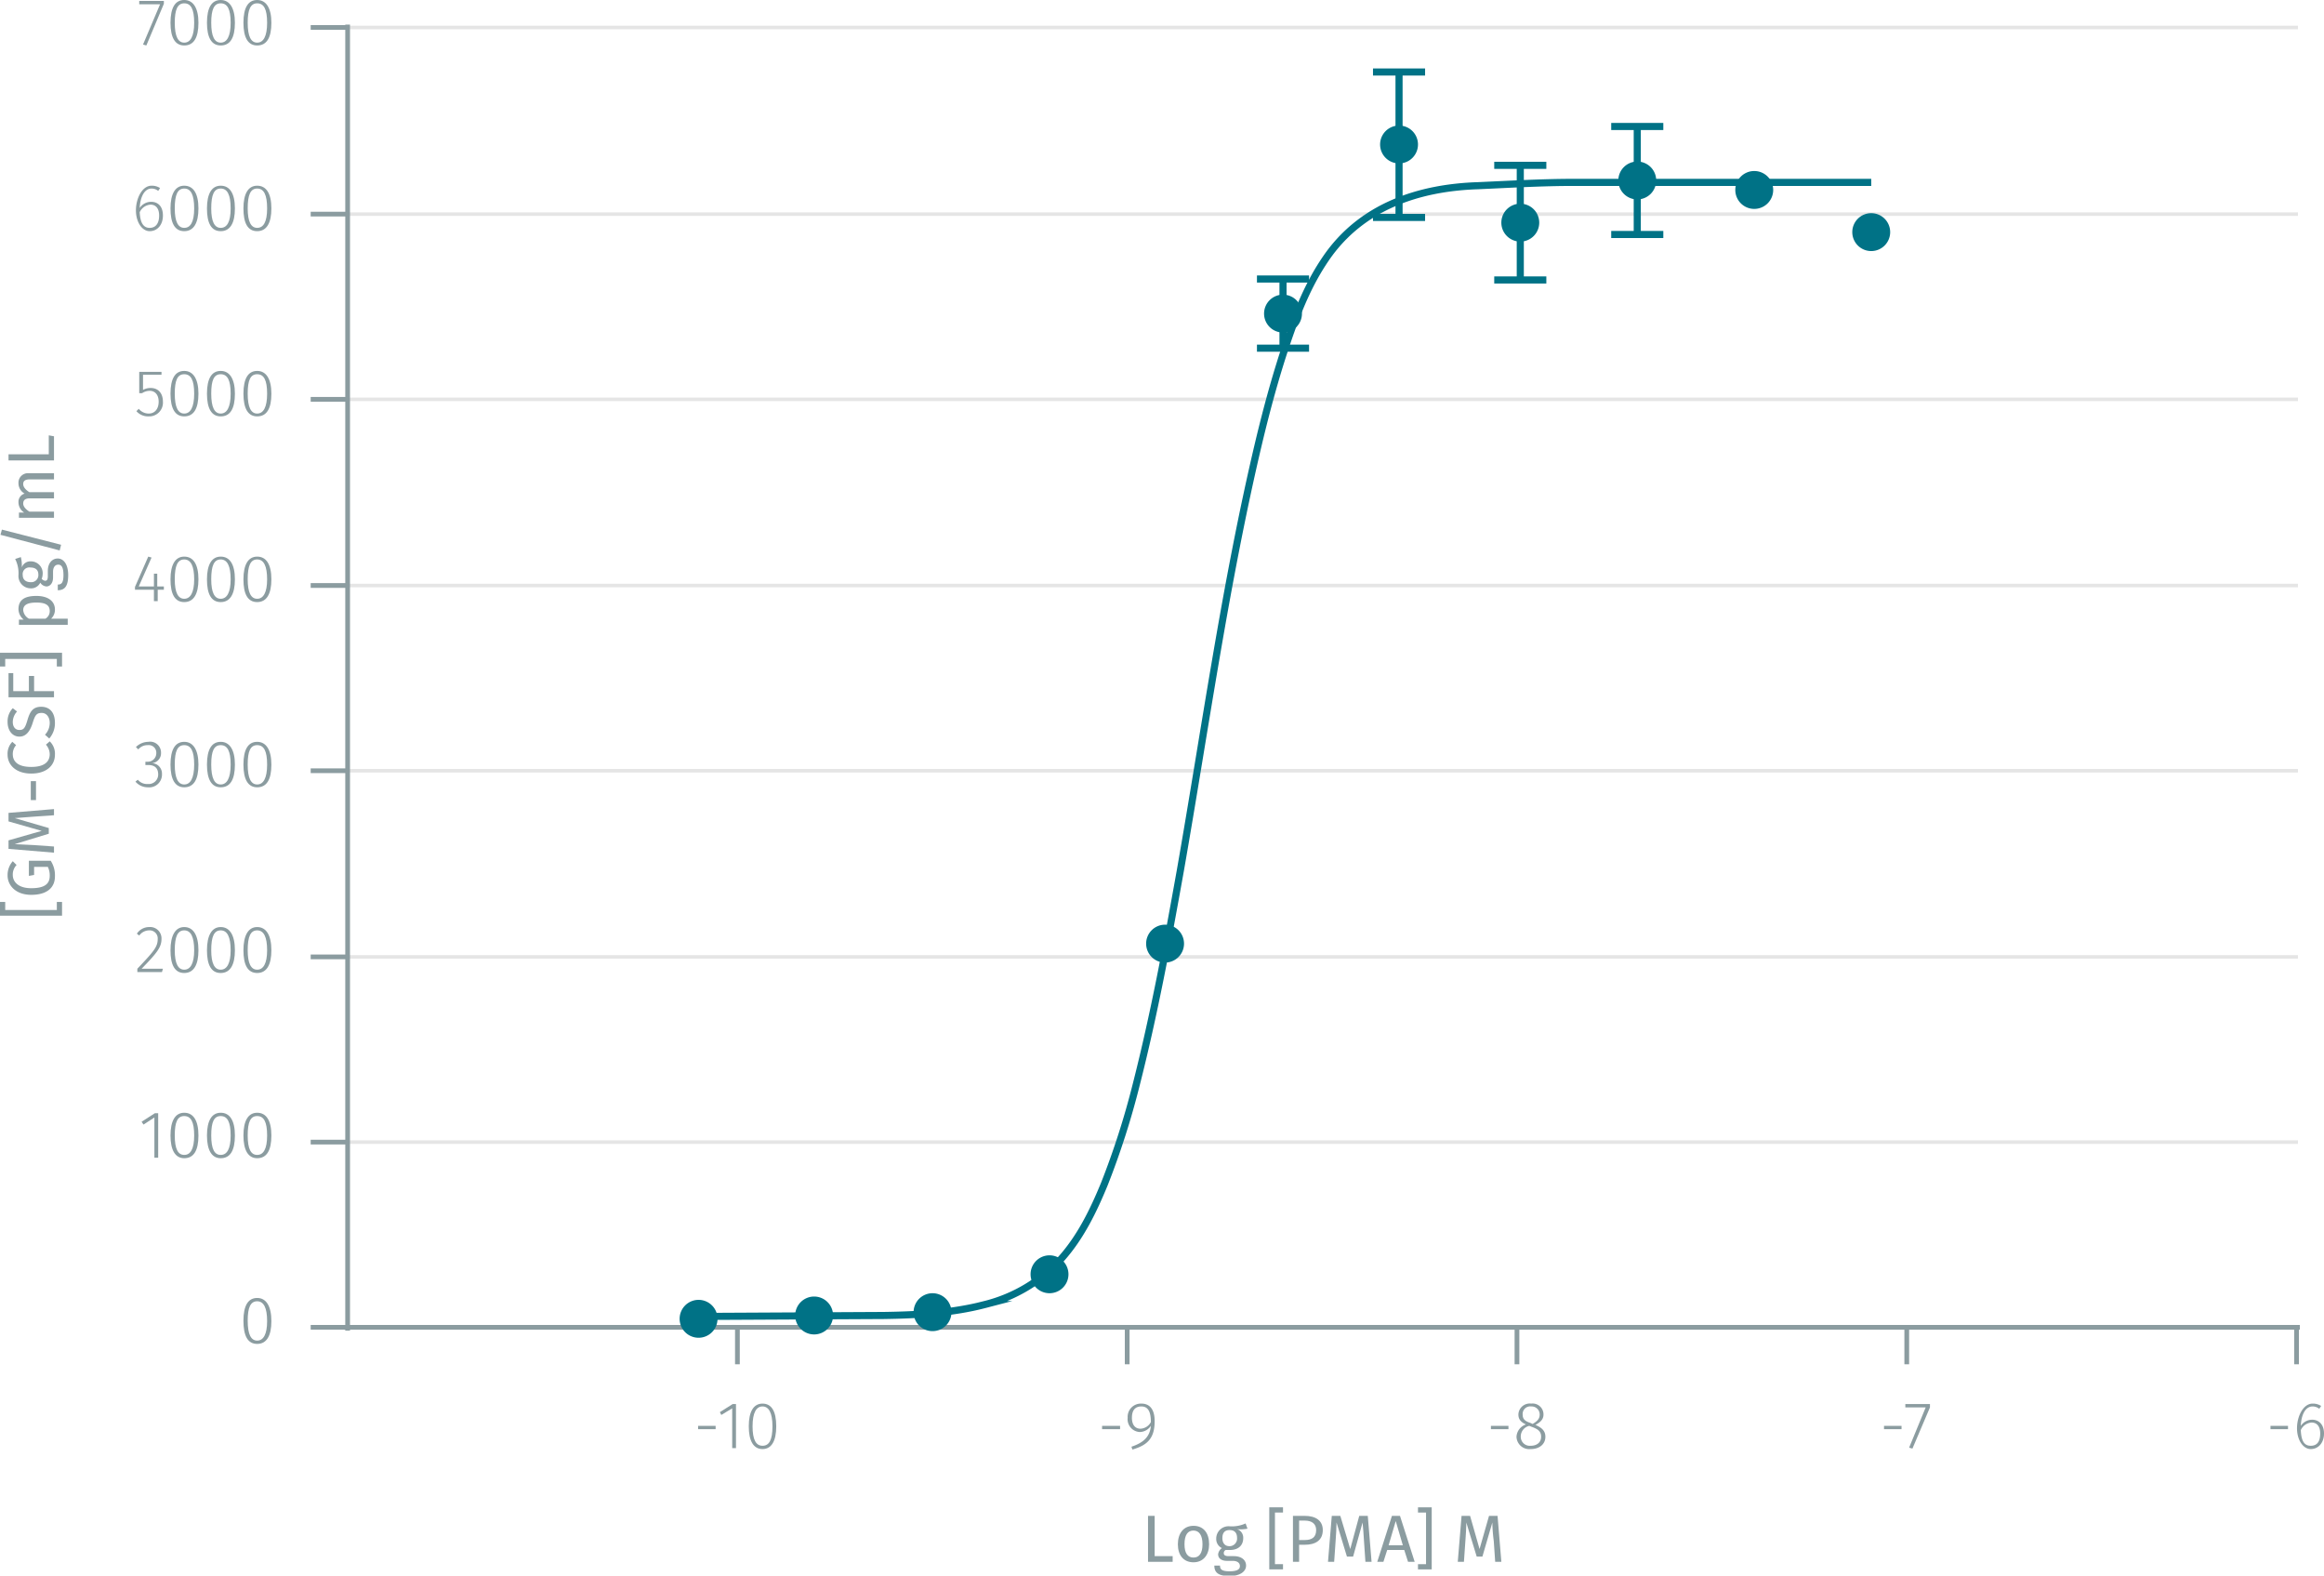 <svg xmlns="http://www.w3.org/2000/svg" xmlns:xlink="http://www.w3.org/1999/xlink" viewBox="0 0 490.7 332.6"><defs><symbol id="_1-deep-blue-circle" data-name="1-deep-blue-circle" viewBox="0 0 8 8"><path d="M8,4A4,4,0,1,1,4,0,4,4,0,0,1,8,4" fill="#007286"/></symbol></defs><title>assay-validation_human-gm-csf-1</title><line x1="73.4" y1="241.1" x2="485.2" y2="241.1" fill="none" stroke="#e5e5e5" stroke-miterlimit="10" stroke-width="0.75"/><line x1="73.4" y1="202" x2="485.2" y2="202" fill="none" stroke="#e5e5e5" stroke-miterlimit="10" stroke-width="0.75"/><line x1="73.4" y1="162.7" x2="485.2" y2="162.7" fill="none" stroke="#e5e5e5" stroke-miterlimit="10" stroke-width="0.75"/><line x1="73.4" y1="123.6" x2="485.2" y2="123.6" fill="none" stroke="#e5e5e5" stroke-miterlimit="10" stroke-width="0.75"/><line x1="73.4" y1="84.3" x2="485.2" y2="84.3" fill="none" stroke="#e5e5e5" stroke-miterlimit="10" stroke-width="0.75"/><line x1="73.4" y1="45.2" x2="485.2" y2="45.2" fill="none" stroke="#e5e5e5" stroke-miterlimit="10" stroke-width="0.75"/><line x1="73.4" y1="5.8" x2="485.2" y2="5.8" fill="none" stroke="#e5e5e5" stroke-miterlimit="10" stroke-width="0.75"/><g style="isolation:isolate"><path d="M151.5,303.3v.7h-3.7v-.7Z" transform="translate(-0.4 -2.3)" fill="#8b9ca0"/><path d="M155,308v-8.4l-2.3,1.4-.3-.6,2.7-1.7h.7V308Z" transform="translate(-0.4 -2.3)" fill="#8b9ca0"/><path d="M164.3,303.4c0,3.1-1,4.8-2.9,4.8s-2.9-1.7-2.9-4.8,1-4.8,2.9-4.8S164.3,300.2,164.3,303.4Zm-5,0c0,2.8.7,4.1,2.1,4.1s2.1-1.2,2.1-4.1-.8-4.2-2.1-4.2S159.3,300.5,159.3,303.4Z" transform="translate(-0.4 -2.3)" fill="#8b9ca0"/></g><g style="isolation:isolate"><path d="M236.9,303.3v.7h-3.8v-.7Z" transform="translate(-0.4 -2.3)" fill="#8b9ca0"/><path d="M244.2,302.3c0,3.7-1.6,5.1-4.7,6l-.2-.6c2.4-.8,3.9-2,4.1-4.4a2.9,2.9,0,0,1-2.3,1.3,2.7,2.7,0,0,1-2.6-3,2.8,2.8,0,0,1,2.9-3C243.3,298.6,244.2,300,244.2,302.3Zm-.8.2c0-2.2-.6-3.3-2-3.3s-2,.9-2,2.4.7,2.3,1.8,2.3A2.6,2.6,0,0,0,243.4,302.5Z" transform="translate(-0.4 -2.3)" fill="#8b9ca0"/></g><g style="isolation:isolate"><path d="M318.9,303.3v.7h-3.7v-.7Z" transform="translate(-0.4 -2.3)" fill="#8b9ca0"/><path d="M326.7,305.6c0,1.6-1.3,2.6-3.1,2.6a2.7,2.7,0,0,1-3-2.6,2.9,2.9,0,0,1,2-2.6c-1.1-.5-1.6-1.1-1.6-2.1a2.4,2.4,0,0,1,2.7-2.3,2.3,2.3,0,0,1,2.6,2.3c0,1-.6,1.6-1.7,2.2C326,303.7,326.7,304.4,326.7,305.6Zm-.9,0c0-1.1-.6-1.6-2-2.1l-.5-.2a2.3,2.3,0,0,0-1.8,2.3,1.9,1.9,0,0,0,2.1,1.9C324.9,307.5,325.8,306.8,325.8,305.6Zm-2.2-2.9.4.2c1-.6,1.5-1.1,1.5-2a1.7,1.7,0,0,0-1.8-1.7,1.6,1.6,0,0,0-1.8,1.7C321.9,301.8,322.3,302.3,323.6,302.7Z" transform="translate(-0.4 -2.3)" fill="#8b9ca0"/></g><g style="isolation:isolate"><path d="M401.9,303.3v.7h-3.7v-.7Z" transform="translate(-0.4 -2.3)" fill="#8b9ca0"/><path d="M404.2,308.1l-.7-.2,3.5-8.5h-4.3v-.7h5.2v.7Z" transform="translate(-0.4 -2.3)" fill="#8b9ca0"/></g><g style="isolation:isolate"><path d="M483.5,303.3v.7h-3.7v-.7Z" transform="translate(-0.4 -2.3)" fill="#8b9ca0"/><path d="M491.1,304.9c0,2-1.2,3.3-2.8,3.3s-2.9-1.9-2.9-4.4,1.3-5.2,3.3-5.2a3.2,3.2,0,0,1,1.8.5l-.4.6a2.2,2.2,0,0,0-1.4-.5c-1.5,0-2.4,1.7-2.5,4.1a2.9,2.9,0,0,1,2.4-1.3C489.9,302,491.1,302.9,491.1,304.9Zm-.8,0c0-1.6-.8-2.3-1.8-2.3a2.7,2.7,0,0,0-2.3,1.6c.1,2.1.6,3.3,2.1,3.3S490.3,306.4,490.3,304.9Z" transform="translate(-0.4 -2.3)" fill="#8b9ca0"/></g><path d="M73.1,282.5H486m-329.9,0v7.8m82.3-7.8v7.8m82.3-7.8v7.8m82.3-7.8v7.8m82.3-7.8v7.8" transform="translate(-0.4 -2.3)" fill="none" stroke="#8b9ca0" stroke-miterlimit="10"/><g style="isolation:isolate"><path d="M57.7,281.2c0,3.1-1,4.8-3,4.8s-2.9-1.7-2.9-4.9,1-4.8,2.9-4.8S57.7,278,57.7,281.2Zm-5-.1c0,2.9.7,4.2,2,4.2s2.1-1.3,2.1-4.1-.7-4.2-2.1-4.2S52.7,278.3,52.7,281.1Z" transform="translate(-0.4 -2.3)" fill="#8b9ca0"/></g><g style="isolation:isolate"><path d="M33,246.7v-8.5l-2.3,1.5-.4-.6,2.8-1.8h.7v9.4Z" transform="translate(-0.4 -2.3)" fill="#8b9ca0"/><path d="M42.3,242q0,4.8-3,4.8c-1.9,0-2.9-1.7-2.9-4.8s1-4.8,2.9-4.8S42.3,238.8,42.3,242Zm-5,0c0,2.9.7,4.1,2,4.1s2.1-1.2,2.1-4.1-.7-4.1-2.1-4.1S37.3,239.1,37.3,242Z" transform="translate(-0.4 -2.3)" fill="#8b9ca0"/><path d="M50,242q0,4.8-3,4.8c-1.9,0-2.9-1.7-2.9-4.8s1-4.8,2.9-4.8S50,238.8,50,242Zm-5,0c0,2.9.7,4.1,2,4.1s2.1-1.2,2.1-4.1-.7-4.1-2.1-4.1S45,239.1,45,242Z" transform="translate(-0.4 -2.3)" fill="#8b9ca0"/><path d="M57.7,242q0,4.8-3,4.8c-1.9,0-2.9-1.7-2.9-4.8s1-4.8,2.9-4.8S57.7,238.8,57.7,242Zm-5,0c0,2.9.7,4.1,2,4.1s2.1-1.2,2.1-4.1-.7-4.1-2.1-4.1S52.7,239.1,52.7,242Z" transform="translate(-0.4 -2.3)" fill="#8b9ca0"/></g><g style="isolation:isolate"><path d="M34.5,200.5c0,1.8-1,3-4.2,6.3h4.5l-.2.7H29.4v-.7c3.5-3.7,4.3-4.6,4.3-6.3a1.7,1.7,0,0,0-1.8-1.8,2.6,2.6,0,0,0-2.1,1.1l-.5-.4a3.1,3.1,0,0,1,2.6-1.4A2.4,2.4,0,0,1,34.5,200.5Z" transform="translate(-0.4 -2.3)" fill="#8b9ca0"/><path d="M42.3,202.9c0,3.1-1,4.8-3,4.8s-2.9-1.7-2.9-4.8,1-4.9,2.9-4.9S42.3,199.7,42.3,202.9Zm-5,0c0,2.8.7,4.1,2,4.1s2.1-1.3,2.1-4.1-.7-4.2-2.1-4.2S37.3,200,37.3,202.9Z" transform="translate(-0.4 -2.3)" fill="#8b9ca0"/><path d="M50,202.9c0,3.1-1,4.8-3,4.8s-2.9-1.7-2.9-4.8,1-4.9,2.9-4.9S50,199.7,50,202.9Zm-5,0c0,2.8.7,4.1,2,4.1s2.1-1.3,2.1-4.1-.7-4.2-2.1-4.2S45,200,45,202.9Z" transform="translate(-0.4 -2.3)" fill="#8b9ca0"/><path d="M57.7,202.9c0,3.1-1,4.8-3,4.8s-2.9-1.7-2.9-4.8,1-4.9,2.9-4.9S57.7,199.7,57.7,202.9Zm-5,0c0,2.8.7,4.1,2,4.1s2.1-1.3,2.1-4.1-.7-4.2-2.1-4.2S52.7,200,52.7,202.9Z" transform="translate(-0.4 -2.3)" fill="#8b9ca0"/></g><g style="isolation:isolate"><path d="M34.4,161.2a2.1,2.1,0,0,1-1.9,2.2,2.2,2.2,0,0,1,2.1,2.3,2.7,2.7,0,0,1-3,2.8,3.4,3.4,0,0,1-2.6-1.2l.5-.4a2.5,2.5,0,0,0,2.1.9,2,2,0,0,0,2.2-2c0-1.5-.9-2-2.1-2h-.6v-.7h.4a1.8,1.8,0,0,0,1.9-1.8,1.6,1.6,0,0,0-1.8-1.7,2.5,2.5,0,0,0-2,.9l-.5-.5a3.8,3.8,0,0,1,2.6-1.1A2.3,2.3,0,0,1,34.4,161.2Z" transform="translate(-0.4 -2.3)" fill="#8b9ca0"/><path d="M42.3,163.7q0,4.8-3,4.8c-1.9,0-2.9-1.6-2.9-4.8s1-4.8,2.9-4.8S42.3,160.6,42.3,163.7Zm-5,0c0,2.9.7,4.2,2,4.2s2.1-1.3,2.1-4.2-.7-4.1-2.1-4.1S37.3,160.8,37.3,163.7Z" transform="translate(-0.4 -2.3)" fill="#8b9ca0"/><path d="M50,163.7q0,4.8-3,4.8c-1.9,0-2.9-1.6-2.9-4.8s1-4.8,2.9-4.8S50,160.6,50,163.7Zm-5,0c0,2.9.7,4.2,2,4.2s2.1-1.3,2.1-4.2-.7-4.1-2.1-4.1S45,160.8,45,163.7Z" transform="translate(-0.4 -2.3)" fill="#8b9ca0"/><path d="M57.7,163.7q0,4.8-3,4.8c-1.9,0-2.9-1.6-2.9-4.8s1-4.8,2.9-4.8S57.7,160.6,57.7,163.7Zm-5,0c0,2.9.7,4.2,2,4.2s2.1-1.3,2.1-4.2-.7-4.1-2.1-4.1S52.7,160.8,52.7,163.7Z" transform="translate(-0.4 -2.3)" fill="#8b9ca0"/></g><g style="isolation:isolate"><path d="M33.7,126.8v2.4h-.8v-2.4h-4v-.6l2.8-6.4.7.2-2.7,6.1h3.2v-2.7h.7v2.7H35v.7Z" transform="translate(-0.4 -2.3)" fill="#8b9ca0"/><path d="M42.3,124.6c0,3.1-1,4.8-3,4.8s-2.9-1.7-2.9-4.8,1-4.8,2.9-4.8S42.3,121.4,42.3,124.6Zm-5,0c0,2.8.7,4.1,2,4.1s2.1-1.3,2.1-4.1-.7-4.2-2.1-4.2S37.3,121.7,37.3,124.6Z" transform="translate(-0.4 -2.3)" fill="#8b9ca0"/><path d="M50,124.6c0,3.1-1,4.8-3,4.8s-2.9-1.7-2.9-4.8,1-4.8,2.9-4.8S50,121.4,50,124.6Zm-5,0c0,2.8.7,4.1,2,4.1s2.1-1.3,2.1-4.1-.7-4.2-2.1-4.2S45,121.7,45,124.6Z" transform="translate(-0.4 -2.3)" fill="#8b9ca0"/><path d="M57.7,124.6c0,3.1-1,4.8-3,4.8s-2.9-1.7-2.9-4.8,1-4.8,2.9-4.8S57.7,121.4,57.7,124.6Zm-5,0c0,2.8.7,4.1,2,4.1s2.1-1.3,2.1-4.1-.7-4.2-2.1-4.2S52.7,121.7,52.7,124.6Z" transform="translate(-0.4 -2.3)" fill="#8b9ca0"/></g><g style="isolation:isolate"><path d="M30.6,81.4v3.2a3.4,3.4,0,0,1,1.6-.4c1.6,0,2.6,1.1,2.6,2.9a2.9,2.9,0,0,1-3,3.1,3.3,3.3,0,0,1-2.6-1.1l.5-.5a2.7,2.7,0,0,0,2.1,1c1.3,0,2.1-1,2.1-2.5s-.8-2.3-1.9-2.3a3,3,0,0,0-1.6.5h-.6V80.8h4.7v.6Z" transform="translate(-0.4 -2.3)" fill="#8b9ca0"/><path d="M42.3,85.4q0,4.8-3,4.8c-1.9,0-2.9-1.6-2.9-4.8s1-4.8,2.9-4.8S42.3,82.3,42.3,85.4Zm-5,0c0,2.9.7,4.2,2,4.2s2.1-1.3,2.1-4.2-.7-4.1-2.1-4.1S37.3,82.5,37.3,85.4Z" transform="translate(-0.4 -2.3)" fill="#8b9ca0"/><path d="M50,85.4q0,4.8-3,4.8c-1.9,0-2.9-1.6-2.9-4.8s1-4.8,2.9-4.8S50,82.3,50,85.4Zm-5,0c0,2.9.7,4.2,2,4.2s2.1-1.3,2.1-4.2-.7-4.1-2.1-4.1S45,82.5,45,85.4Z" transform="translate(-0.4 -2.3)" fill="#8b9ca0"/><path d="M57.7,85.4q0,4.8-3,4.8c-1.9,0-2.9-1.6-2.9-4.8s1-4.8,2.9-4.8S57.7,82.3,57.7,85.4Zm-5,0c0,2.9.7,4.2,2,4.2s2.1-1.3,2.1-4.2-.7-4.1-2.1-4.1S52.7,82.5,52.7,85.4Z" transform="translate(-0.4 -2.3)" fill="#8b9ca0"/></g><g style="isolation:isolate"><path d="M34.8,47.8c0,2-1.2,3.3-2.8,3.3s-2.9-1.9-2.9-4.4,1.3-5.2,3.3-5.2a3.2,3.2,0,0,1,1.8.5l-.4.6a2.2,2.2,0,0,0-1.4-.5c-1.5,0-2.4,1.8-2.5,4.1a2.9,2.9,0,0,1,2.4-1.3C33.7,44.9,34.8,45.8,34.8,47.8Zm-.8,0c0-1.6-.8-2.3-1.8-2.3a2.7,2.7,0,0,0-2.3,1.6c.1,2.1.7,3.3,2.1,3.3S34,49.3,34,47.8Z" transform="translate(-0.4 -2.3)" fill="#8b9ca0"/><path d="M42.3,46.3c0,3.1-1,4.8-3,4.8s-2.9-1.7-2.9-4.8,1-4.8,2.9-4.8S42.3,43.1,42.3,46.3Zm-5,0c0,2.8.7,4.1,2,4.1s2.1-1.2,2.1-4.1-.7-4.2-2.1-4.2S37.3,43.4,37.3,46.3Z" transform="translate(-0.4 -2.3)" fill="#8b9ca0"/><path d="M50,46.3c0,3.1-1,4.8-3,4.8s-2.9-1.7-2.9-4.8,1-4.8,2.9-4.8S50,43.1,50,46.3Zm-5,0c0,2.8.7,4.1,2,4.1s2.1-1.2,2.1-4.1-.7-4.2-2.1-4.2S45,43.4,45,46.3Z" transform="translate(-0.4 -2.3)" fill="#8b9ca0"/><path d="M57.7,46.3c0,3.1-1,4.8-3,4.8s-2.9-1.7-2.9-4.8,1-4.8,2.9-4.8S57.7,43.1,57.7,46.3Zm-5,0c0,2.8.7,4.1,2,4.1s2.1-1.2,2.1-4.1-.7-4.2-2.1-4.2S52.7,43.4,52.7,46.3Z" transform="translate(-0.4 -2.3)" fill="#8b9ca0"/></g><g style="isolation:isolate"><path d="M31.3,11.9l-.7-.2,3.6-8.5H29.8V2.5H35v.6Z" transform="translate(-0.4 -2.3)" fill="#8b9ca0"/><path d="M42.3,7.1q0,4.8-3,4.8c-1.9,0-2.9-1.6-2.9-4.8s1-4.8,2.9-4.8S42.3,4,42.3,7.1Zm-5,0c0,2.9.7,4.2,2,4.2s2.1-1.3,2.1-4.2S40.7,3,39.3,3,37.3,4.3,37.3,7.1Z" transform="translate(-0.4 -2.3)" fill="#8b9ca0"/><path d="M50,7.1q0,4.8-3,4.8c-1.9,0-2.9-1.6-2.9-4.8s1-4.8,2.9-4.8S50,4,50,7.1Zm-5,0c0,2.9.7,4.2,2,4.2s2.1-1.3,2.1-4.2S48.4,3,47,3,45,4.3,45,7.1Z" transform="translate(-0.4 -2.3)" fill="#8b9ca0"/><path d="M57.7,7.1q0,4.8-3,4.8c-1.9,0-2.9-1.6-2.9-4.8s1-4.8,2.9-4.8S57.7,4,57.7,7.1Zm-5,0c0,2.9.7,4.2,2,4.2s2.1-1.3,2.1-4.2S56.1,3,54.7,3,52.7,4.3,52.7,7.1Z" transform="translate(-0.4 -2.3)" fill="#8b9ca0"/></g><path d="M73.8,283.2V7.5m0,275H66m7.8-39.1H66m7.8-39.1H66M73.8,165H66m7.8-39.1H66m7.8-39.3H66m7.8-39.1H66M73.8,8.1H66" transform="translate(-0.4 -2.3)" fill="none" stroke="#8b9ca0" stroke-miterlimit="10"/><line x1="270.9" y1="58.9" x2="270.9" y2="66.2" fill="none" stroke="#007286" stroke-miterlimit="10" stroke-width="1.5"/><line x1="265.4" y1="58.9" x2="276.4" y2="58.9" fill="none" stroke="#007286" stroke-miterlimit="10" stroke-width="1.5"/><line x1="270.9" y1="66.2" x2="270.9" y2="73.5" fill="none" stroke="#007286" stroke-miterlimit="10" stroke-width="1.5"/><line x1="265.4" y1="73.5" x2="276.4" y2="73.5" fill="none" stroke="#007286" stroke-miterlimit="10" stroke-width="1.5"/><line x1="295.4" y1="15.2" x2="295.4" y2="30.5" fill="none" stroke="#007286" stroke-miterlimit="10" stroke-width="1.5"/><line x1="289.9" y1="15.2" x2="300.9" y2="15.2" fill="none" stroke="#007286" stroke-miterlimit="10" stroke-width="1.5"/><line x1="295.4" y1="30.5" x2="295.4" y2="45.9" fill="none" stroke="#007286" stroke-miterlimit="10" stroke-width="1.5"/><line x1="289.9" y1="45.9" x2="300.9" y2="45.9" fill="none" stroke="#007286" stroke-miterlimit="10" stroke-width="1.5"/><line x1="321" y1="34.9" x2="321" y2="47" fill="none" stroke="#007286" stroke-miterlimit="10" stroke-width="1.5"/><line x1="315.5" y1="34.9" x2="326.5" y2="34.9" fill="none" stroke="#007286" stroke-miterlimit="10" stroke-width="1.5"/><line x1="321" y1="47" x2="321" y2="59.1" fill="none" stroke="#007286" stroke-miterlimit="10" stroke-width="1.5"/><line x1="315.5" y1="59.1" x2="326.5" y2="59.1" fill="none" stroke="#007286" stroke-miterlimit="10" stroke-width="1.5"/><line x1="345.7" y1="26.7" x2="345.7" y2="38.1" fill="none" stroke="#007286" stroke-miterlimit="10" stroke-width="1.5"/><line x1="340.2" y1="26.7" x2="351.2" y2="26.7" fill="none" stroke="#007286" stroke-miterlimit="10" stroke-width="1.5"/><line x1="345.7" y1="38.1" x2="345.7" y2="49.5" fill="none" stroke="#007286" stroke-miterlimit="10" stroke-width="1.5"/><line x1="340.2" y1="49.5" x2="351.2" y2="49.5" fill="none" stroke="#007286" stroke-miterlimit="10" stroke-width="1.5"/><use width="8" height="8" transform="translate(143.5 274.4)" xlink:href="#_1-deep-blue-circle"/><use width="8" height="8" transform="translate(167.9 273.7)" xlink:href="#_1-deep-blue-circle"/><use width="8" height="8" transform="translate(192.9 273)" xlink:href="#_1-deep-blue-circle"/><use width="8" height="8" transform="translate(217.6 265)" xlink:href="#_1-deep-blue-circle"/><use width="8" height="8" transform="translate(242 195.2)" xlink:href="#_1-deep-blue-circle"/><use width="8" height="8" transform="translate(266.9 62.2)" xlink:href="#_1-deep-blue-circle"/><use width="8" height="8" transform="translate(291.4 26.5)" xlink:href="#_1-deep-blue-circle"/><use width="8" height="8" transform="translate(317 43)" xlink:href="#_1-deep-blue-circle"/><use width="8" height="8" transform="translate(341.7 34.1)" xlink:href="#_1-deep-blue-circle"/><use width="8" height="8" transform="translate(366.4 36.1)" xlink:href="#_1-deep-blue-circle"/><use width="8" height="8" transform="translate(391.1 45)" xlink:href="#_1-deep-blue-circle"/><g style="isolation:isolate"><path d="M248,330.8V332h-5.2v-9.7h1.4v8.5Z" transform="translate(-0.4 -2.3)" fill="#8b9ca0"/><path d="M255.7,328.3c0,2.2-1.2,3.8-3.3,3.8s-3.3-1.5-3.3-3.8,1.2-3.9,3.3-3.9S255.7,325.9,255.7,328.3Zm-5.2,0c0,1.9.7,2.8,1.9,2.8s1.9-.9,1.9-2.8-.7-2.9-1.9-2.9S250.5,326.3,250.5,328.3Z" transform="translate(-0.4 -2.3)" fill="#8b9ca0"/><path d="M261.6,325.1a1.9,1.9,0,0,1,1.3,1.9c0,1.5-1,2.5-2.8,2.5h-.9a.7.7,0,0,0-.4.7c0,.3.2.6,1,.6h1.1c1.6,0,2.6.8,2.6,2s-1.2,2.2-3.5,2.2-3.2-.7-3.2-2.2H258c0,.8.4,1.2,2,1.2s2.2-.4,2.2-1.1-.6-1.1-1.5-1.1h-1.2c-1.3,0-1.9-.6-1.9-1.4a1.9,1.9,0,0,1,.8-1.3,2.1,2.1,0,0,1-1.2-2,2.6,2.6,0,0,1,2.8-2.6,7.1,7.1,0,0,0,3.4-.6l.4,1.1A7.2,7.2,0,0,1,261.6,325.1Zm-3.1,1.9c0,1,.5,1.7,1.5,1.7a1.6,1.6,0,0,0,1.6-1.7c0-1.1-.5-1.7-1.6-1.7S258.5,326,258.5,327Z" transform="translate(-0.4 -2.3)" fill="#8b9ca0"/><path d="M269.6,321.6v10.9h1.7v1.1h-2.9V320.5h2.9v1.1Z" transform="translate(-0.4 -2.3)" fill="#8b9ca0"/><path d="M279.7,325.3c0,2.2-1.6,3.1-3.8,3.1h-1.2V332h-1.3v-9.7h2.5C278.2,322.3,279.7,323.3,279.7,325.3Zm-1.4,0c0-1.4-1-2-2.4-2h-1.2v4.1h1.2C277.3,327.4,278.3,326.9,278.3,325.3Z" transform="translate(-0.4 -2.3)" fill="#8b9ca0"/><path d="M288.7,332l-.3-4.4c-.1-1.5-.2-3.1-.3-3.9l-2,7.2h-1.3l-2.2-7.2c0,1.1-.1,2.6-.2,4l-.3,4.3h-1.3l.8-9.7h1.8l2.1,7,1.9-7h1.8l.8,9.7Z" transform="translate(-0.4 -2.3)" fill="#8b9ca0"/><path d="M293.3,329.5l-.8,2.5h-1.3l3.1-9.7H296l3.1,9.7h-1.4l-.8-2.5Zm1.8-6.1-1.5,5.1h3Z" transform="translate(-0.4 -2.3)" fill="#8b9ca0"/><path d="M299.8,333.6v-1.1h1.7V321.6h-1.7v-1.1h2.9v13.1Z" transform="translate(-0.4 -2.3)" fill="#8b9ca0"/><path d="M316.1,332l-.3-4.4a34.4,34.4,0,0,1-.3-3.9l-2.1,7.2h-1.2l-2.2-7.2c0,1.1-.1,2.6-.2,4l-.3,4.3h-1.3l.8-9.7h1.8l2,7,2-7h1.8l.8,9.7Z" transform="translate(-0.4 -2.3)" fill="#8b9ca0"/></g><g style="isolation:isolate"><path d="M1.5,194.4H12.4v-1.7h1.1v2.9H.4v-2.9H1.5Z" transform="translate(-0.4 -2.3)" fill="#8b9ca0"/><path d="M3.1,184.1l.8.8a2.9,2.9,0,0,0-.8,2.1c0,1.4,1.1,2.8,3.9,2.8s3.9-.9,3.9-2.6a4.1,4.1,0,0,0-.4-1.9H7.6V187l-1.1.2V184h4.6a5.6,5.6,0,0,1,.9,3.3c0,2.4-1.7,3.9-5,3.9s-5-2-5-4.1A4.4,4.4,0,0,1,3.1,184.1Z" transform="translate(-0.4 -2.3)" fill="#8b9ca0"/><path d="M11.8,174.4l-4.3.3-4,.3,7.2,2.1v1.2l-7.2,2.2,4.1.2,4.2.3v1.3l-9.6-.8v-1.8l7-2-7-2v-1.8l9.6-.8Z" transform="translate(-0.4 -2.3)" fill="#8b9ca0"/><path d="M6.9,167.2H8v4H6.9Z" transform="translate(-0.4 -2.3)" fill="#8b9ca0"/><path d="M3,158.9l.8.7a2.8,2.8,0,0,0-.7,1.9c0,1.5,1,2.7,3.9,2.7s3.9-1.2,3.9-2.7a3.1,3.1,0,0,0-.8-2l.8-.7a3.6,3.6,0,0,1,1.1,2.8c0,2.3-1.8,4-5,4s-5-1.8-5-4A3.6,3.6,0,0,1,3,158.9Z" transform="translate(-0.4 -2.3)" fill="#8b9ca0"/><path d="M3.1,151.8l.9.7a3.3,3.3,0,0,0-.9,2.2c0,1,.5,1.7,1.4,1.7s1.2-.4,1.7-2.1,1.1-2.8,2.9-2.8,2.9,1.2,2.9,3.4a4.9,4.9,0,0,1-1.2,3.3l-.9-.8a3.6,3.6,0,0,0,1-2.5c0-1.1-.6-2.1-1.7-2.1s-1.4.5-1.9,2.1-1.3,2.9-2.8,2.9S2,156.5,2,154.7A4,4,0,0,1,3.1,151.8Z" transform="translate(-0.4 -2.3)" fill="#8b9ca0"/><path d="M3.2,148.2H6.5V145H7.6v3.2h4.2v1.3H2.2v-5.1h1Z" transform="translate(-0.4 -2.3)" fill="#8b9ca0"/><path d="M13.5,143H12.4v-1.6H1.5V143H.4v-2.9H13.5Z" transform="translate(-0.4 -2.3)" fill="#8b9ca0"/><path d="M8.1,128.1c2.3,0,3.9,1,3.9,2.9a2.6,2.6,0,0,1-.8,1.9h3.5v1.3H4.4v-1.1h1a2.9,2.9,0,0,1-1.1-2.2C4.3,128.8,5.8,128.1,8.1,128.1Zm0,1.4c-1.9,0-2.8.5-2.8,1.6a2.3,2.3,0,0,0,1.2,1.8H10a1.8,1.8,0,0,0,.9-1.6C10.9,130.1,10.1,129.5,8.1,129.5Z" transform="translate(-0.4 -2.3)" fill="#8b9ca0"/><path d="M5,122.1a1.9,1.9,0,0,1,1.9-1.3,2.5,2.5,0,0,1,2.5,2.8,2.9,2.9,0,0,1-.2.9,1.3,1.3,0,0,0,.7.4c.4,0,.6-.2.6-1v-1.1c0-1.6.9-2.6,2.1-2.6s2.2,1.2,2.2,3.5-.7,3.2-2.2,3.2v-1.2c.8,0,1.2-.4,1.2-2s-.4-2.2-1.1-2.2-1.1.6-1.1,1.5v1.2c0,1.3-.7,1.9-1.4,1.9a1.7,1.7,0,0,1-1.3-.8,2.1,2.1,0,0,1-2,1.2,2.6,2.6,0,0,1-2.6-2.8,6.6,6.6,0,0,0-.7-3.4l1.2-.4A7.2,7.2,0,0,1,5,122.1Zm1.9,3.1a1.5,1.5,0,0,0,1.6-1.6c0-1-.6-1.5-1.7-1.5a1.4,1.4,0,0,0-1.6,1.6C5.2,124.7,5.9,125.2,6.9,125.2Z" transform="translate(-0.4 -2.3)" fill="#8b9ca0"/><path d="M13.3,117.3l-.3,1.2L.5,115.2l.3-1.1Z" transform="translate(-0.4 -2.3)" fill="#8b9ca0"/><path d="M6.5,102.2h5.3v1.3H6.7c-1.1,0-1.4.4-1.4,1s.5,1.2,1.3,1.7h5.2v1.3H6.7c-1.1,0-1.4.5-1.4,1.1s.5,1.2,1.3,1.7h5.2v1.3H4.4v-1.1H5.5a2.6,2.6,0,0,1-1.2-2.2,1.8,1.8,0,0,1,1.3-1.8,2.5,2.5,0,0,1-1.3-2.2A2,2,0,0,1,6.5,102.2Z" transform="translate(-0.4 -2.3)" fill="#8b9ca0"/><path d="M10.7,94.2l1.1.2v5.1H2.2V98.2h8.5Z" transform="translate(-0.4 -2.3)" fill="#8b9ca0"/></g><path d="M148.6,280.2h0L187,280c7-.1,14.4-.5,21.3-2.3a32.2,32.2,0,0,0,16.2-9.7c4.1-4.6,6.8-10.2,9.1-15.8a169.4,169.4,0,0,0,6.7-20.9c3.8-14.9,6.6-30,9.3-45.1,5.3-30.2,9.5-60.7,16.6-90.6,1.7-7.1,3.6-14.1,5.9-20.9s4.6-12.5,8.3-17.9c7.4-10.8,19.4-14.9,32.1-15.3,6.7-.3,13.5-.7,20.2-.7h62.8" transform="translate(-0.4 -2.3)" fill="none" stroke="#007286" stroke-miterlimit="10" stroke-width="1.5"/></svg>